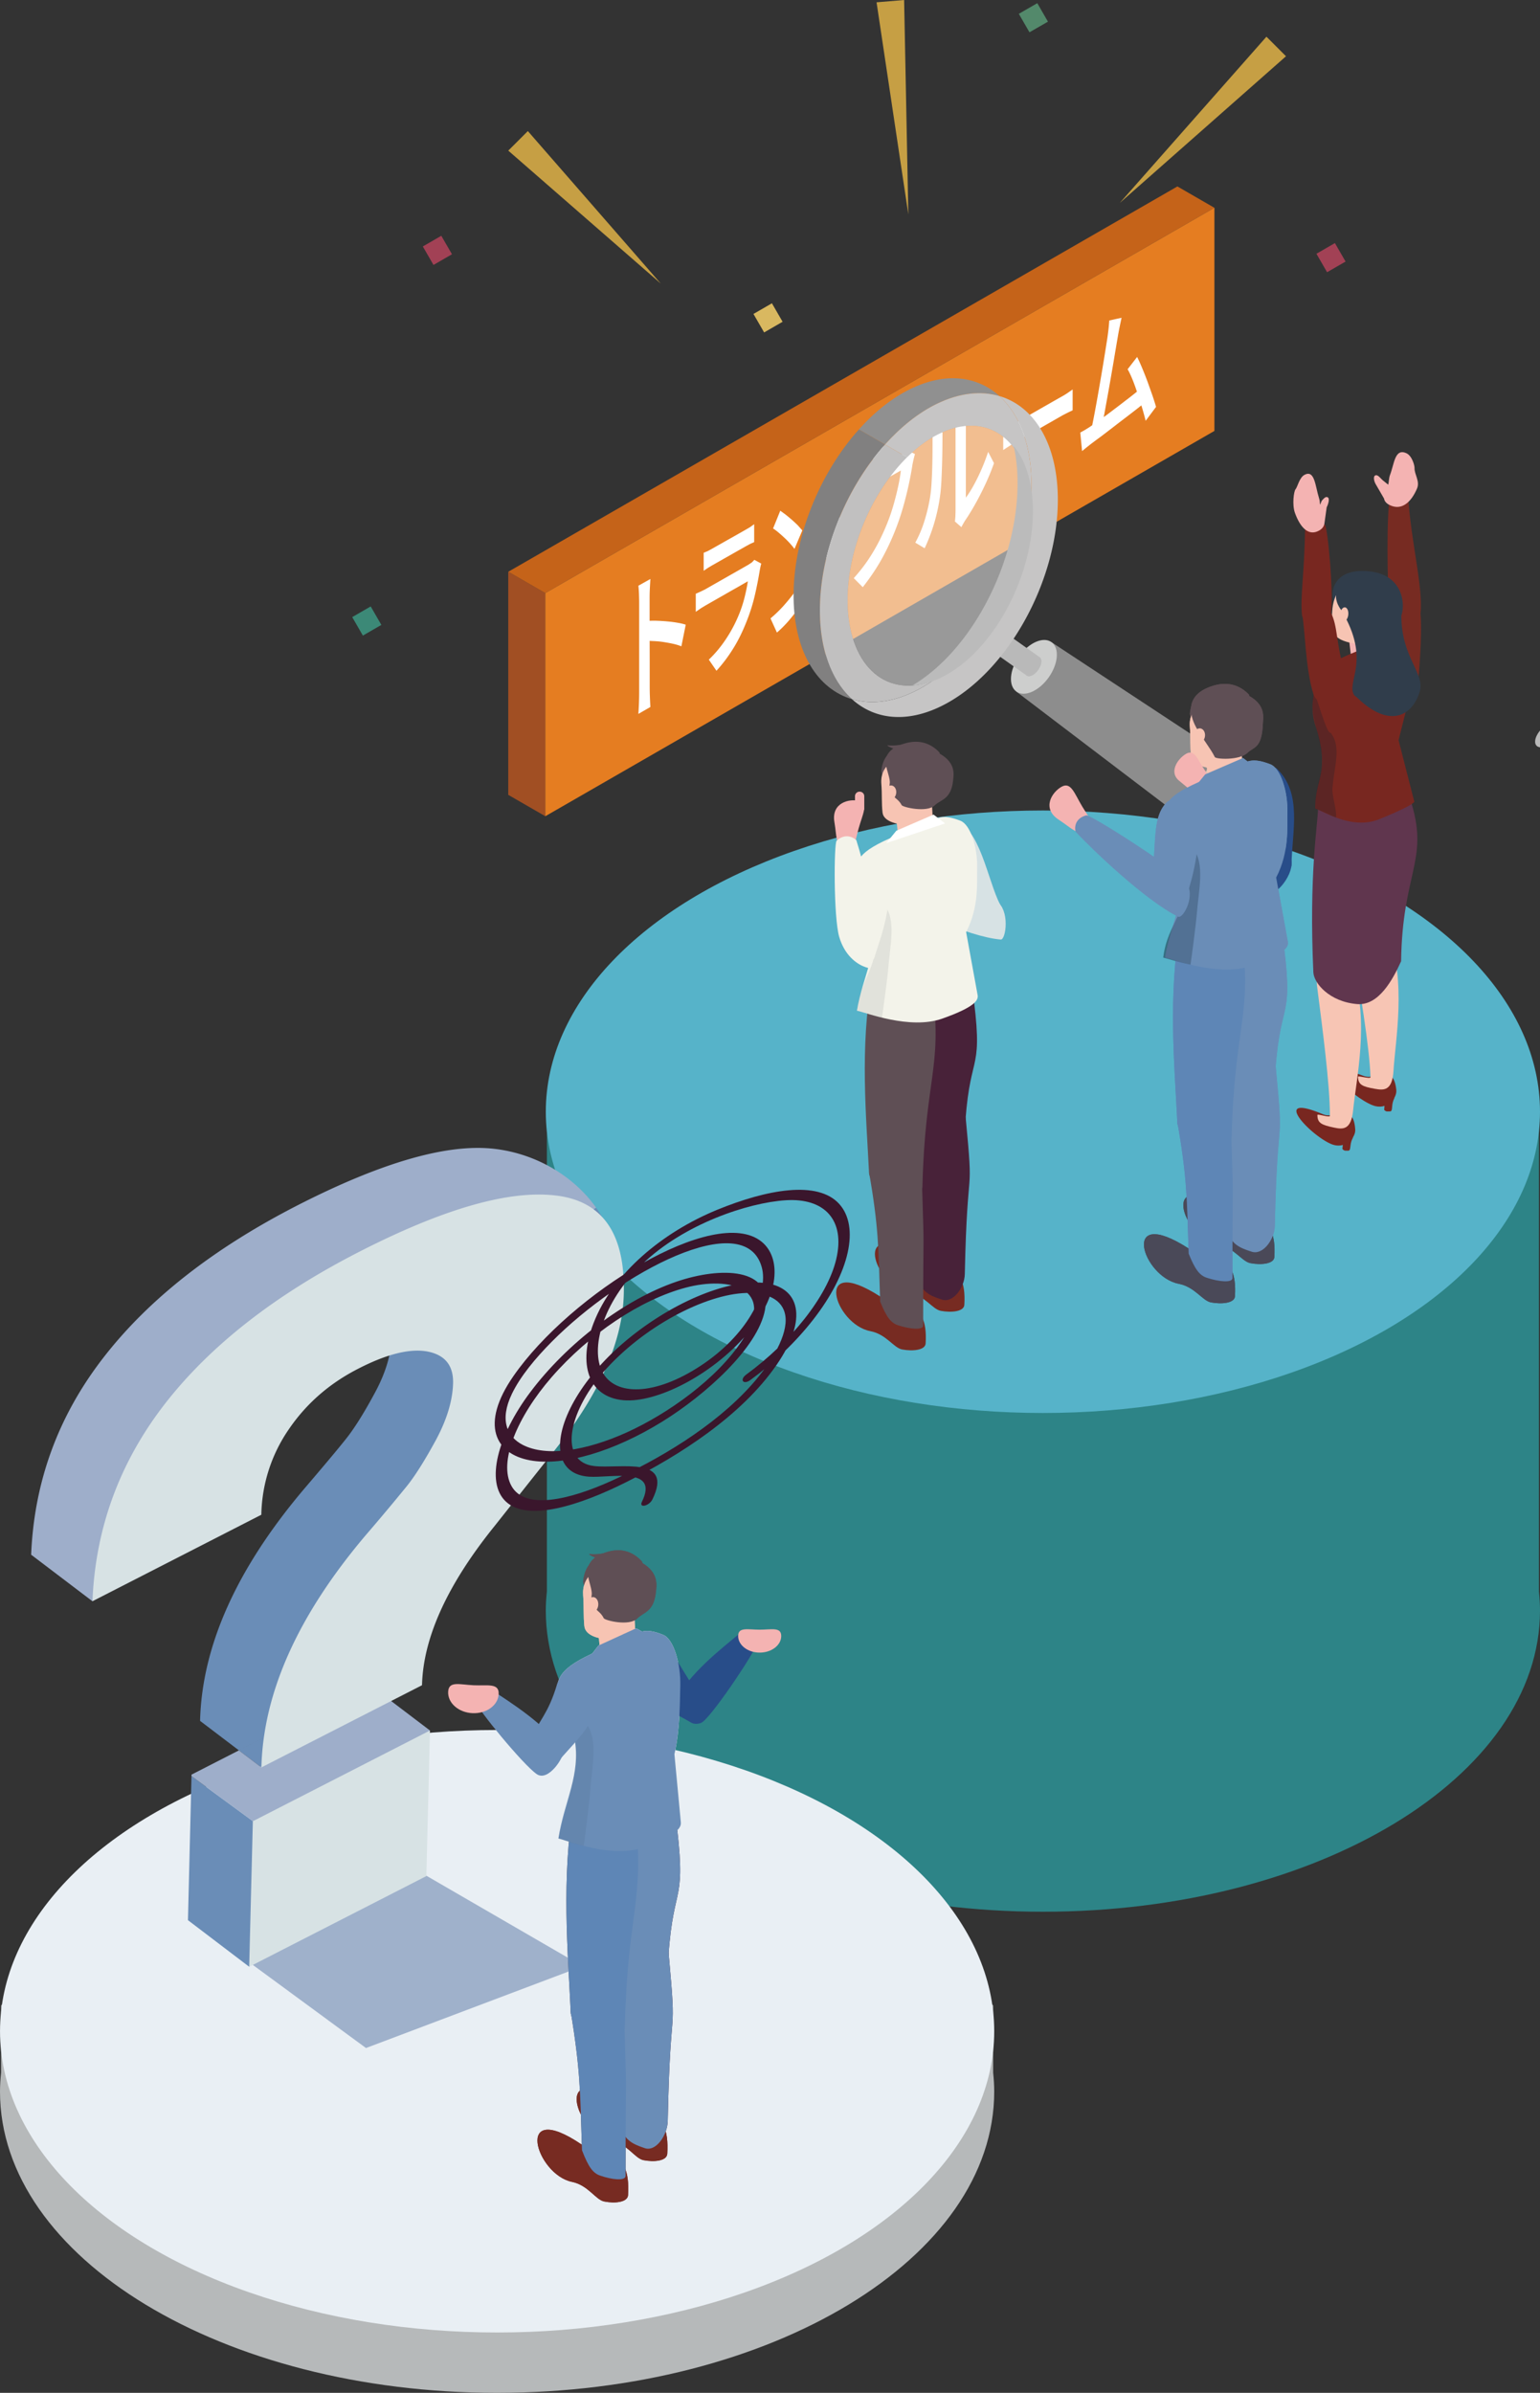 <svg xmlns="http://www.w3.org/2000/svg" xml:space="preserve" width="100.015" height="155.372"><rect width="100%" height="100%" fill="#333333" stroke="none"/><path fill="#2D8487" d="M35.517 103.34V72.102l3.501-3.344c5.358-6.305 16.2-10.621 28.713-10.621 12.512 0 23.354 4.316 28.713 10.621l3.501 3.344v31.239c.042.408.07.817.07 1.231 0 10.803-14.455 19.561-32.284 19.561-17.83 0-32.285-8.758-32.285-19.561 0-.414.029-.823.071-1.232z"/><ellipse cx="67.731" cy="72.188" fill="#56B3C9" rx="32.284" ry="19.561"/><path fill="#B6B9BA" d="M64.499 134.579v-4.364l-3.501-3.344c-5.358-6.305-16.2-10.621-28.713-10.621-12.512 0-23.354 4.316-28.713 10.621l-3.501 3.344v4.365c-.042.408-.071.817-.071 1.232 0 10.803 14.455 19.561 32.284 19.561 17.83 0 32.285-8.758 32.285-19.561 0-.415-.028-.824-.07-1.233z"/><ellipse cx="32.285" cy="131.894" fill="#E9EFF4" rx="32.284" ry="19.561"/><defs><filter id="a" width="25.399" height="12.391" x="12.436" y="120.594" filterUnits="userSpaceOnUse"><feFlood result="back" style="flood-color:white;flood-opacity:1"/><feBlend in="SourceGraphic" in2="back"/></filter></defs><mask id="c" width="25.399" height="12.391" x="12.436" y="120.594" maskUnits="userSpaceOnUse"><g filter="url(#a)"><defs><filter id="b" width="35.793" height="21.038" x="-1.341" y="120.715" filterUnits="userSpaceOnUse"><feFlood result="back" style="flood-color:white;flood-opacity:1"/><feBlend in="SourceGraphic" in2="back"/></filter></defs><linearGradient id="d" x1="-107.967" x2="-120.368" y1="993.237" y2="977.163" gradientTransform="matrix(0 1 1 1 -893.722 -263.15)" gradientUnits="userSpaceOnUse"><stop offset="0" style="stop-color:#000"/><stop offset=".085" style="stop-color:#090909"/><stop offset=".222" style="stop-color:#202020"/><stop offset=".393" style="stop-color:#474747"/><stop offset=".593" style="stop-color:#7d7d7d"/><stop offset=".814" style="stop-color:silver"/><stop offset="1" style="stop-color:#fff"/></linearGradient><path fill="url(#d)" d="m9.993 141.753 24.46-13.96-12.217-7.078-23.577 12.715z" mask="url(#c)"/></g></mask><linearGradient id="e" x1="-117.3" x2="-127.726" y1="996.895" y2="983.381" gradientTransform="matrix(0 1 1 1 -893.722 -263.15)" gradientUnits="userSpaceOnUse"><stop offset="0" style="stop-color:#fff"/><stop offset=".096" style="stop-color:#f6f8fa"/><stop offset=".251" style="stop-color:#dfe4ed"/><stop offset=".446" style="stop-color:#b8c4d8"/><stop offset=".671" style="stop-color:#8298bb"/><stop offset=".921" style="stop-color:#3f6096"/><stop offset="1" style="stop-color:#284d89"/></linearGradient><path fill="url(#e)" d="m23.769 132.984 14.065-5.312-12.216-7.078-13.182 4.067z" opacity=".38"/><path fill="#782720" d="M86.425 39.933c.216-1.191-.19-5.761-.394-5.889-.445-.281-.933-.222-1.273.148-.036 3.134-.333 4.513-.196 5.787.036.327 1.677.976 1.863-.046z"/><path fill="#772B22" d="M89.895 44.859c-.334-3.511.317-4.146.455-5.573.657-.189 1.238.659 1.895.469.148 1.406-.119 4.447-.196 4.992-.172 1.216-2.019 1.541-2.154.112z"/><path fill="#772B22" d="M90.312 39.624c-.285-1.164-.235-6.961-.051-7.107.4-.321.864-.31 1.209.028.248 3.112 1.049 5.967.741 7.59-.062.321-1.656.489-1.899-.511z"/><path fill="#F4B3B2" d="M91.342 29.431c-.759-.351-.789.687-1.066 1.405-.081.21-.076.503-.118.636l-.368-.296c-.138-.122-.315-.383-.474-.305-.16.078-.067.418.043.591l.525.906c.033.178.147.326.396.44.759.352 1.367-.196 1.748-1.085.204-.478-.175-.914-.162-1.335.007-.167-.164-.791-.524-.957zM84.145 31.759c.115-.126.242-.742.565-.92.68-.376.706.734.954 1.505.072.224.034.286.071.43l.105-.259c.123-.132.249-.304.392-.221.143.084.026.46-.071.646l-.146 1.045c-.03.19-.132.348-.355.471-.68.376-1.224-.211-1.564-1.162-.183-.512-.075-1.4.049-1.535z"/><path fill="#782720" d="M89.152 71.771c.909.352 1.588-.452 1.53-.999-.191-1.781-1.252-.582-2.129-.913-3.505-1.328-.844 1.349.599 1.912z"/><path fill="#F7C5B4" d="M87.853 61.507c.448 2.713 1.078 6.378 1.155 8.434.005.153-.818-.12-.815-.022.019.523.289.637 1.098.78.577.102 1.131.152 1.211-1.181.113-1.943.855-5.802-.351-8.921-.137-.392-2.524-.446-2.298.91z"/><path fill="#F7C5B4" d="M87.523 62.436c-.575-1.783-.756-7.696-.247-8.387.216-.292 2.568.843 2.868.864.283 2.079-.284 5.81-.622 7.521-.094.428-1.572 1.321-1.999.002z"/><path fill="#782720" d="m90.076 72.169.198-.003a.11.11 0 0 0 .106-.085c.055-.204 0-.447.199-.815-.254.304-.362-.468-.614-.164l-.067.937c-.011.058.124.13.178.13zM86.448 74.282c.896.384 1.606-.398 1.567-.946-.124-1.785-1.229-.624-2.094-.985-3.454-1.449-.894 1.319.527 1.931z"/><path fill="#F7C5B4" d="M85.529 63.98c.348 2.729.842 6.41.842 8.469 0 .153-.813-.148-.813-.052 0 .524.265.647 1.067.818.574.121 1.125.192 1.256-1.139.184-1.939 1.068-5.769-.022-8.928-.121-.394-2.503-.53-2.33.832z"/><path fill="#F7C5B4" d="M85.84 64.207c-.575-1.78-.757-7.696-.246-8.387.215-.291 2.569.843 2.867.865.284 2.078-.284 5.809-.622 7.52-.094.428-1.573 1.322-1.999.002z"/><path fill="#782720" d="m87.358 74.714.197.003a.116.116 0 0 0 .11-.08c.063-.205.015-.45.228-.812-.264.294-.344-.479-.607-.185l-.102.935c-.013.058.119.137.174.139z"/><path fill="#60364E" d="M90.995 62.415c-.548 1.209-1.461 2.902-2.864 2.782-1.8-.155-2.804-1.358-2.836-2.067-.285-6.36.266-9.406.307-10.642l6.081-.281c1.096 3.679-.611 4.509-.688 10.208z"/><path fill="#303D4B" d="M86.558 38.778c.133.816.533 2.361.805 2.623.97.936 2.874-.46 3.539-1.224.369-.423.512-2.825-1.977-3.081-2.084-.212-2.468 1.052-2.367 1.682z"/><path fill="#F4B3B2" d="m87.796 43.076 1.762-.376.198-2.135-2.187.591z"/><path fill="#F7C4B3" d="M86.535 39.509c-.052.533-.057 1.306.067 1.572.24.515 1.058.661 1.393.707.917.126 1.766-.796 1.882-1.971.117-1.172-.538-2.194-1.46-2.279-.922-.083-1.765.798-1.882 1.971z"/><path fill="#782720" d="M90.832 48.069c.144-.646.708-2.698.863-3.65.114-.705-.262-2.846-1.423-2.846-.252.009-.992.227-.992.227l-1.712.722c-1.71.741-1.957 1.214-2.234 2.403l-.054.402a4.116 4.116 0 0 0 .155 1.797c.975 3.093-.021 3.283-.021 5.383.464.101 2.354 1.42 4.162.685 1.842-.747 2.274-1.062 2.275-1.138l-1.019-3.985z"/><path fill="#0F2131" d="M86.398 47.559c-.197.243-1.03-2.762-1.064-2.634-.286 1.059.129 2.201.317 3.021.173.76.251 1.355.218 1.66-.123 1.128-.455 1.472-.455 2.9.771.289.852.39 1.35.576.07-.449-.261-1.414-.229-1.866.102-1.442.622-2.741-.137-3.657z" opacity=".26"/><path fill="#303D4B" d="M87.117 39.627c1.986 3.317.269 4.634.836 5.521.015.025.105.069.216.177 1.956 1.89 3.489 1.299 4.026-.385.386-1.213-1.182-2.21-1.183-4.944 0-.081-1.125-2.214-2.467-2.555-.871-.222-1.484.356-1.707.911-.26.654.279 1.275.279 1.275z"/><path fill="#F7C4B3" d="M87.04 39.862c-.024.25.121.462.218.477.144.021.282-.179.307-.428.024-.248-.073-.461-.218-.476-.144-.012-.283.179-.307.427z"/><path fill="#782720" d="M87.349 43.761c-.635-2.188-.426-3.012-.944-4.053-.725.065-1.103.203-1.828.27.165.661.198 3.468.723 5.094.391 1.208 2.371-.202 2.049-1.311z"/><g fill-rule="evenodd" clip-rule="evenodd"><path fill="#A14F23" d="M33.008 37.123v14.488L35.415 53V38.513z"/><path fill="#C56319" d="m33.011 37.125 2.404 1.388 43.455-25.02-2.404-1.387z"/><path fill="#E57D21" d="m35.415 38.513 43.455-25.02v14.488L35.415 53z"/></g><g fill="#FFF"><path d="M43.353 40.352a11.694 11.694 0 0 0-.689-.044 5.717 5.717 0 0 0-.475.003v-1.517c0-.198.006-.401.017-.615.011-.215.023-.407.034-.584l-.78.438c.018.162.032.345.039.563.007.213.011.407.011.585v5.799a20.323 20.323 0 0 1-.051 1.376l.78-.45a33.18 33.18 0 0 1-.04-.933 20.396 20.396 0 0 1-.004-.388V43.059l-.003-1.16-.001-.285c.117.009.231.01.365.019.19.01.384.031.583.063.199.032.396.068.589.111.192.043.368.098.524.16l.283-1.405a3.537 3.537 0 0 0-.521-.123 7.176 7.176 0 0 0-.661-.087zM48.836 36.514l-.229.154-.242.137-.401.229c-.154.089-.319.182-.496.282-.176.102-.352.2-.526.3l-.49.279-.399.227-.247.142-.284.14-.335.15v1.174l.342-.237.276-.167.281-.161.415-.237c.156-.09.32-.183.493-.28.172-.101.344-.197.512-.295l.473-.267.372-.214.218-.123c-.049.328-.122.681-.218 1.063a8.102 8.102 0 0 1-.379 1.14 8.976 8.976 0 0 1-.825 1.546c-.33.498-.701.945-1.113 1.335l.496.724a9.704 9.704 0 0 0 1.05-1.384c.343-.536.656-1.169.939-1.9a11.54 11.54 0 0 0 .504-1.619c.128-.551.234-1.094.321-1.628l.039-.199.055-.231-.446-.243-.156.163zM46.25 36.711c.067-.036.173-.096.318-.18.145-.081.309-.174.489-.278.184-.103.365-.205.547-.31.181-.102.344-.196.488-.275l.309-.176.312-.171.267-.12v-1.164l-.275.197-.299.174c-.063.035-.166.096-.31.177-.143.08-.305.173-.486.276-.183.101-.365.204-.547.307-.181.104-.346.196-.492.279-.147.082-.254.144-.321.182l-.287.155-.263.109v1.17l.27-.185.28-.167zM53.724 34.244a19.472 19.472 0 0 1-.676 1.709c-.256.57-.539 1.112-.846 1.619-.179.287-.379.581-.599.883-.221.303-.462.597-.722.889a8.49 8.49 0 0 1-.841.811l.417.919c.279-.237.542-.506.792-.797.249-.292.482-.597.702-.91.219-.314.422-.625.612-.936a19.444 19.444 0 0 0 2.007-4.773l-.384-1.003a17.657 17.657 0 0 1-.462 1.589zM50.953 34.928a5.65 5.65 0 0 1 .646.713l.507-1.202-.3-.336a11.626 11.626 0 0 0-.39-.361c-.139-.12-.273-.23-.402-.333l-.339-.248-.468 1.154c.103.065.22.151.35.261.132.11.262.228.396.352zM58.701 29.426l-.249.167-.211.12c-.108.06-.232.133-.373.211l-.426.241-.224.128.06-.191c.03-.112.074-.281.134-.496.059-.216.119-.42.177-.611l-.729-.01a6.115 6.115 0 0 1-.104.573 6.668 6.668 0 0 1-.125.511 18.57 18.57 0 0 1-.611 1.884c-.138.361-.302.743-.491 1.132-.187.396-.401.79-.643 1.19l.557.41c.274-.484.529-.995.761-1.523.231-.536.438-1.064.618-1.588l.023-.079 1.661-.944a9.92 9.92 0 0 1-.163.976c-.08.383-.176.768-.287 1.164-.112.397-.234.77-.368 1.114a14.29 14.29 0 0 1-.555 1.259c-.206.412-.446.828-.721 1.243-.275.413-.596.825-.964 1.233l.584.587c.524-.665.963-1.328 1.316-1.985a16.147 16.147 0 0 0 1.367-3.44c.127-.47.237-.918.326-1.343.09-.428.159-.801.207-1.122a7.163 7.163 0 0 1 .173-.753l-.519-.262-.201.204zM60.55 27.892c.01.13.014.285.014.466 0 .286 0 .609-.002.971-.002.357-.009.721-.02 1.093-.011.371-.028.723-.05 1.053a8.209 8.209 0 0 1-.096.858c-.078.472-.194.963-.353 1.476a7.55 7.55 0 0 1-.599 1.426l.607.365a11.715 11.715 0 0 0 .993-3.344c.041-.273.07-.591.091-.955a53.75 53.75 0 0 0 .069-2.328c.004-.381.005-.71.005-.998l.01-.365.016-.316.014-.171-.736.417.037.352zM63.731 30.501c-.165.38-.334.718-.506 1.03a7.206 7.206 0 0 1-.499.786V27.086c0-.214.006-.401.018-.561.011-.159.016-.252.016-.275l-.741.418a7.149 7.149 0 0 1 .039.788V33.183l-.011.356-.028.324.418.365.086-.165.137-.236c.215-.312.438-.672.668-1.082.229-.407.453-.844.668-1.305.216-.465.401-.921.558-1.364l-.379-.735c-.131.395-.278.783-.444 1.16zM69.028 25.708l-.288.162-.414.235c-.157.092-.323.187-.5.286l-.528.303-.51.291-.446.254c-.134.078-.243.139-.329.187l-.305.172-.31.151-.243.111v1.364a13.403 13.403 0 0 1 .858-.541c.086-.051.195-.112.329-.189.134-.076.283-.16.446-.256.164-.091.333-.191.51-.291l.527-.302c.173-.1.34-.194.498-.283.158-.093.298-.172.421-.243l.284-.162.358-.183.276-.13v-1.355l-.271.189a4.42 4.42 0 0 1-.363.23zM74.836 25.655a70.29 70.29 0 0 0-.318-.892 21.644 21.644 0 0 0-.343-.869 11.873 11.873 0 0 0-.324-.717l-.618.799c.1.174.206.397.318.67.098.241.193.508.287.785l-.139.113c-.18.143-.376.298-.588.457-.212.166-.428.331-.652.5-.223.169-.44.337-.651.491l-.127.089.044-.225.183-1.011c.068-.368.135-.752.204-1.144l.198-1.148.172-1.024.128-.751c.041-.234.081-.439.121-.63.038-.182.075-.352.108-.514l-.797.176c-.012.157-.025.319-.042.489-.016.16-.044.373-.08.632-.03.197-.071.45-.121.767a137.549 137.549 0 0 1-.371 2.23c-.069.408-.141.809-.211 1.201-.07.391-.138.754-.203 1.084-.03.155-.053.267-.08.399l-.191.131-.287.179-.298.167.117 1.202.269-.221.238-.188c.126-.099.282-.214.468-.353.186-.133.389-.287.608-.456.219-.168.443-.339.673-.519l.677-.517c.222-.17.428-.33.618-.477l.298-.237.051.163c.093.315.169.593.229.838l.675-.904a16.042 16.042 0 0 0-.243-.765z"/></g><g fill-rule="evenodd" clip-rule="evenodd"><ellipse cx="77.785" cy="50.838" fill="#D0C9B8" rx="2.41" ry="1.53" transform="rotate(-54.683 77.784 50.843)"/><path fill="#8D8D8D" d="m79.178 48.871-2.787 3.934-10.382-7.894 2.276-3.214z"/><ellipse cx="67.147" cy="43.304" fill="#CDCECD" rx="1.969" ry="1.18" transform="rotate(-54.704 67.143 43.302)"/><ellipse cx="65.259" cy="41.968" fill="#B9B9B9" rx=".731" ry=".391" transform="matrix(1 -1 1 1 -6.7 70.986)"/><ellipse cx="67.106" cy="43.276" fill="#B9B9B9" rx=".731" ry=".391" transform="rotate(-54.683 67.108 43.274)"/><path fill="#B9B9B9" d="m64.839 42.564.845-1.192 1.846 1.308-.844 1.192z"/></g><path fill="#909090" d="M60.822 26.231c1.493-.732 2.89-.866 4.086-.514-1.445-1.308-3.511-1.572-5.796-.452-1.201.588-2.328 1.5-3.331 2.619l1.697.979c1.007-1.122 2.138-2.041 3.344-2.632z"/><path fill="#818080" d="M53.25 39.828c-.061-3.888 1.671-8.111 4.228-10.964l-1.697-.979c-2.563 2.854-4.301 7.084-4.241 10.976.055 3.524 1.569 5.884 3.792 6.538-1.254-1.134-2.043-3.054-2.082-5.571z"/><path fill="#C6C5C5" d="M64.908 25.718c1.254 1.137 2.043 3.056 2.082 5.572.005.351-.01.704-.033 1.06.02.227.034.457.038.697.065 4.346-2.555 9.229-5.853 10.905a5.747 5.747 0 0 1-.566.249c-.378.26-.764.49-1.159.684-1.493.733-2.891.867-4.086.514 1.445 1.31 3.511 1.575 5.795.455 4.267-2.092 7.657-8.18 7.573-13.598-.054-3.523-1.569-5.883-3.791-6.538z"/><path fill="#C6C5C5" d="M60.822 26.231c-1.206.591-2.337 1.51-3.344 2.633l1.436.829c.622-.611 1.29-1.121 1.993-1.479 3.114-1.584 5.716.261 6.05 4.135.023-.355.039-.709.033-1.06-.039-2.517-.828-4.436-2.082-5.572-1.196-.352-2.593-.218-4.086.514z"/><path fill="#C1C0C0" d="M59.417 44.885a9.111 9.111 0 0 0 1.159-.684c-3.037 1.167-5.461-.987-5.522-5.082-.051-3.42 1.563-7.165 3.86-9.426l-1.436-.829c-2.556 2.853-4.289 7.076-4.228 10.964.038 2.517.827 4.437 2.081 5.57 1.196.354 2.593.22 4.086-.513z"/><path fill="#FFF" d="M60.576 44.201c.187-.071.375-.152.566-.249 3.297-1.677 5.917-6.56 5.853-10.905a9.705 9.705 0 0 0-.038-.697 15.063 15.063 0 0 1-.238 1.849c-.777 4.027-3.16 7.964-6.143 10.002z"/><path fill="#FFF" d="M60.907 28.215c-.703.357-1.372.867-1.993 1.479-2.296 2.261-3.911 6.006-3.86 9.426.061 4.095 2.485 6.249 5.522 5.082 2.982-2.038 5.366-5.976 6.142-10.003.119-.616.198-1.234.238-1.849-.333-3.874-2.935-5.719-6.049-4.135z" opacity=".5"/><path fill="#BBB" d="M67.083 33.04c.062 4.345-2.556 9.23-5.852 10.901-.692.348-1.35.532-1.966.561 3.885-2.296 6.9-8.119 6.818-13.324a11.048 11.048 0 0 0-.247-2.218c.761.932 1.22 2.331 1.247 4.08z"/><path fill="#9EAECA" d="M32.101 74.596c-3.053-.353-7.312.876-12.775 3.667-5.465 2.798-9.665 6.094-12.599 9.877-2.939 3.783-4.508 8.055-4.704 12.811l3.982 3.023 6.987-8.638c.049-2.035.643-3.89 1.784-5.557 1.14-1.665 2.645-2.979 4.513-3.935 1.867-.955 3.366-1.322 4.498-1.104 1.134.213 1.684.897 1.656 2.042a6.35 6.35 0 0 1-.104.976l13.376-9.34c-1.404-1.989-3.83-3.503-6.614-3.822z"/><path fill="#6A8DB7" d="m38.714 78.419-13.376 9.34c-.158.865-.497 1.776-1.018 2.729-.718 1.329-1.351 2.332-1.899 3.004-.543.682-1.424 1.728-2.635 3.146-4.408 5.192-6.67 10.226-6.792 15.103l2.521 1.915 3.83-1.962 4.081-5.298c.077-3.097 1.653-6.556 4.729-10.358 2.431-3.064 3.665-4.621 3.707-4.669 3.034-3.761 8.815-9.622 7.229-12.366a7.25 7.25 0 0 0-.377-.584zM12.207 124.682l3.978 3.026 4.72-6.166-8.469-6.215zM19.346 111.694l-3.83 1.962 1.46 1.107z"/><path fill="#9EAECA" d="m23.943 109.345-4.597 2.349-2.37 3.069-1.46-1.107-3.079 1.575-.001.096 8.469 6.215 7.02-9.176z"/><path fill="#D7E2E4" d="M40.512 84.014c-.078 3.167-1.634 6.62-4.671 10.382-.039.047-1.275 1.604-3.703 4.671-3.078 3.809-4.654 7.263-4.73 10.358l-10.432 5.338c.122-4.869 2.386-9.903 6.792-15.098a148.25 148.25 0 0 0 2.636-3.145c.547-.676 1.178-1.68 1.898-3.001.717-1.328 1.093-2.565 1.123-3.708.025-1.149-.526-1.831-1.657-2.053-1.133-.211-2.635.154-4.501 1.115-1.869.953-3.371 2.264-4.51 3.934a10.088 10.088 0 0 0-1.785 5.549l-10.968 5.617c.195-4.754 1.764-9.02 4.699-12.809 2.939-3.783 7.143-7.073 12.605-9.871 5.464-2.797 9.721-4.027 12.772-3.667 3.054.348 4.53 2.477 4.432 6.388zm-24.091 34.243 11.503-5.891-.234 9.453-11.506 5.889.237-9.451z"/><path fill="#5F4F55" d="M38.318 100.912c.698.086 1.588-.237 1.599-.189.263 1.24-1.994.14-1.599.189z"/><path fill="#5F4F55" d="M38.21 102.315c.467 2.611 1.942 2.592 2.902 2.516 1.728-.14 2.235-4.111-1.944-3.716-.917.085-1.244.938-1.294 1.579-.007.108.139.527.168.429.145-.484.168-.808.168-.808z"/><path fill="#F7C4B3" d="M37.873 103.593c.058.784.007 1.317.079 1.997.068.632.962.792 1.316.844.939.14 1.807-.86 1.927-2.131.119-1.271-.55-2.372-1.494-2.465-.945-.092-1.92.482-1.828 1.755z"/><path fill="#772B22" d="M39.696 138.99c1.06.217 1.528 1.161 2.094 1.274.688.136 1.519.057 1.546-.416.193-3.274-1.77-2.44-3.021-3.288-4.43-2.999-2.978 1.949-.619 2.43z"/><path fill="#F7C5B4" d="M40.655 128.603c-.646-2.089-.85-9.025-.276-9.834.242-.341 2.885.987 3.221 1.015.318 2.437-.32 6.81-.698 8.816-.107.5-1.768 1.548-2.247.003z"/><path fill="#482239" d="M39.97 127.191c.208.707.202 1.445 1.139 1.935.996.524 2.207-.241 2.244-1.071.267-5.937 1.225-4.066.627-9.295l-3.271-.933c-.047.596-.969-4.228-.969-3.601-.001 4.082 0 8.872.23 12.965z"/><path fill="#482239" d="M40.409 138.295c.208.804 1.016 1.029 1.455 1.186.73.264 1.484-.828 1.503-1.771.169-8.449.613-4.749.055-10.913 0 0-3.342.378-3.342 1.092.001 4.623.21 6.433.329 10.406z"/><path fill="#F4B3B2" d="M37.66 131.628c-.654-2.088-.883-9.02-.312-9.832.24-.341 2.888.974 3.225 1 .326 2.434-.295 6.811-.667 8.819-.105.502-1.762 1.557-2.246.013z"/><path fill="#772B22" d="M37.149 141.675c1.058.218 1.528 1.162 2.094 1.274.688.137 1.518.056 1.546-.416.193-3.275-1.771-2.44-3.021-3.286-4.43-3.002-2.978 1.945-.619 2.428z"/><path fill="#5F4F55" d="M37.797 139.621c.43 1.125.724 1.489 1.18 1.646.758.266 1.651.365 1.651.018 0-8.453.09-3.836-.08-9.999 0 0-3.592-1.368-3.479-.674.626 3.894.604 5.037.728 9.009z"/><path fill="#5F4F55" d="M37.069 130.742c.214.709.209 1.445 1.181 1.938 1.033.522 2.311-.24 2.329-1.073.175-7.454 1.303-8.239.684-13.468l-4.003-.99c-.814 4.82-.378 9.567-.191 13.593z"/><path fill="#F7C4B3" d="m41.31 107.02-2.246 1.22-.206-2.311 2.346-.972z"/><path fill="#F3F3EA" d="M43.8 113.905c.372-1.61.354-3.476.38-4.428.039-1.459-.439-3.044-1.098-3.317-1.197-.492-1.554-.199-2.177.182l-1.979.818c-2.773 1.208-2.642 1.801-2.853 2.869-.077.389-.008.792.192 1.132l1.054 1.781c.424 2.249-.689 4.05-1.053 6.436.547.11 3.481 1.348 5.61.554 2.168-.809 2.372-1.286 2.34-1.607l-.416-4.42z"/><path fill="#0F2131" d="M38.095 111.957c-.538.696-.901-.207-.883.69l.086.167c.417 2.241-.535 4.334-1.032 6.563.253.053.743.282 1.649.484.071-.484.374-2.968.407-3.457.104-1.557.549-3.457-.227-4.447z" opacity=".07"/><path fill="#5F4F55" d="M38.423 103.594c-.148.881.504.879.784 1.477.072.153 1.669.543 2.178.022.42-.429 1.073-.408 1.212-1.722.043-.408.202-1.233-.876-1.876 0 0 0-.074-.05-.126-.765-.819-1.626-.797-2.307-.573-2.043.668-.816 2.059-.941 2.798z"/><path fill="#F7C4B3" d="M38.129 104.158c-.026.271.183.503.316.524.199.027.384-.184.409-.453.026-.271-.116-.506-.317-.524-.201-.019-.384.183-.408.453z"/><path fill="#FFF" d="m38.192 107.72 3.728-1.656-.608-.334-2.449 1.122z"/><path fill="#5F4F55" d="M38.318 100.912c.698.086 1.588-.237 1.599-.189.263 1.24-1.994.14-1.599.189z"/><path fill="#5F4F55" d="M38.21 102.315c.467 2.611 1.942 2.592 2.902 2.516 1.728-.14 2.235-4.111-1.944-3.716-.917.085-1.244.938-1.294 1.579-.007.108.139.527.168.429.145-.484.168-.808.168-.808z"/><path fill="#F7C4B3" d="M37.873 103.593c.058.784.007 1.317.079 1.997.068.632.962.792 1.316.844.939.14 1.807-.86 1.927-2.131.119-1.271-.55-2.372-1.494-2.465-.945-.092-1.92.482-1.828 1.755z"/><path fill="#772B22" d="M39.696 138.99c1.06.217 1.528 1.161 2.094 1.274.688.136 1.519.057 1.546-.416.193-3.274-1.77-2.44-3.021-3.288-4.43-2.999-2.978 1.949-.619 2.43z"/><path fill="#F7C5B4" d="M40.655 128.603c-.646-2.089-.85-9.025-.276-9.834.242-.341 2.885.987 3.221 1.015.318 2.437-.32 6.81-.698 8.816-.107.5-1.768 1.548-2.247.003z"/><path fill="#284D89" d="M41.686 109.845c.73.73 2.353 1.505 3.182 1.998a.602.602 0 0 0 .657-.02c.344-.252.277-.481.381-.726.099-.236.023-.51-.156-.692-1.017-1.035-1.73-2.791-2.666-3.744-.715-.728-2.221 2.362-1.398 3.184z"/><path fill="#284D89" d="M45.666 111.785c.828-.698 3.514-4.746 3.42-4.968-.205-.478-.631-.747-1.109-.702-.918.773-3.4 2.663-4.115 4.401-.112.269 1.092 1.867 1.804 1.269z"/><path fill="#F4B3B2" d="M47.939 106.231c0-.6.627-.412 1.399-.412.773 0 1.399-.188 1.399.412 0 .594-.626 1.077-1.399 1.077-.772.001-1.399-.483-1.399-1.077z"/><path fill="#6A8DB7" d="M39.97 127.191c.208.707.202 1.445 1.139 1.935.996.524 2.207-.241 2.244-1.071.267-5.937 1.225-4.066.627-9.295l-3.271-.933c-.047.596-.969-4.228-.969-3.601-.001 4.082 0 8.872.23 12.965z"/><path fill="#6A8DB7" d="M40.409 138.295c.208.804 1.016 1.029 1.455 1.186.73.264 1.484-.828 1.503-1.771.169-8.449.613-4.749.055-10.913 0 0-3.342.378-3.342 1.092.001 4.623.21 6.433.329 10.406z"/><path fill="#F4B3B2" d="M37.66 131.628c-.654-2.088-.883-9.02-.312-9.832.24-.341 2.888.974 3.225 1 .326 2.434-.295 6.811-.667 8.819-.105.502-1.762 1.557-2.246.013z"/><path fill="#772B22" d="M37.149 141.675c1.058.218 1.528 1.162 2.094 1.274.688.137 1.518.056 1.546-.416.193-3.275-1.771-2.44-3.021-3.286-4.43-3.002-2.978 1.945-.619 2.428z"/><path fill="#5E86B6" d="M37.797 139.621c.43 1.125.724 1.489 1.18 1.646.758.266 1.651.365 1.651.018 0-8.453.09-3.836-.08-9.999 0 0-3.592-1.368-3.479-.674.626 3.894.604 5.037.728 9.009z"/><path fill="#5E86B6" d="M37.069 130.742c.214.709.209 1.445 1.181 1.938 1.033.522 2.311-.24 2.329-1.073.175-7.454 1.303-8.239.684-13.468l-4.003-.99c-.814 4.82-.378 9.567-.191 13.593z"/><path fill="#F7C4B3" d="m41.31 107.02-2.246 1.22-.206-2.311 2.346-.972z"/><path fill="#6A8DB7" d="M43.8 113.905c.372-1.61.354-3.476.38-4.428.039-1.459-.439-3.044-1.098-3.317-1.197-.492-1.554-.199-2.177.182l-1.979.818c-2.773 1.208-2.642 1.801-2.853 2.869-.077.389-.008.792.192 1.132l1.054 1.781c.424 2.249-.689 4.05-1.053 6.436.547.11 3.481 1.348 5.61.554 2.168-.809 2.372-1.286 2.34-1.607l-.416-4.42z"/><path fill="#0F2131" d="M38.095 111.957c-.538.696-.901-.207-.883.69l.086.167c.417 2.241-.535 4.334-1.032 6.563.253.053.743.282 1.649.484.071-.484.374-2.968.407-3.457.104-1.557.549-3.457-.227-4.447z" opacity=".07"/><path fill="#5F4F55" d="M38.423 103.594c-.148.881.504.879.784 1.477.072.153 1.669.543 2.178.022.42-.429 1.073-.408 1.212-1.722.043-.408.202-1.233-.876-1.876 0 0 0-.074-.05-.126-.765-.819-1.626-.797-2.307-.573-2.043.668-.816 2.059-.941 2.798z"/><path fill="#F7C4B3" d="M38.129 104.158c-.026.271.183.503.316.524.199.027.384-.184.409-.453.026-.271-.116-.506-.317-.524-.201-.019-.384.183-.408.453z"/><path fill="#6A8DB7" d="m38.192 107.72 3.728-1.656-.608-.334-2.449 1.122zM34.863 115.201c-.895-.607-3.961-4.365-3.888-4.595.159-.497.561-.811 1.044-.817.992.671 3.653 2.299 4.532 3.956.138.261-.919 1.979-1.688 1.456z"/><path fill="#F4B3B2" d="M32.386 109.997c.031-.726-.714-.53-1.62-.568-.906-.04-1.631-.302-1.661.427-.031.725.679 1.347 1.585 1.385.905.039 1.665-.515 1.696-1.244z"/><path fill="#6A8DB7" d="M38.447 111.619c-.514 1.058-1.88 2.299-2.356 2.967-.704-.227-.848-1.475-1.552-1.698.461-1.235 1.043-1.523 1.641-3.531.294-.988 2.779 1.212 2.267 2.262z"/><path fill="#5F4F55" d="M77.614 45.974c.468 2.479 1.95 2.463 2.914 2.391 1.734-.134 2.246-3.904-1.952-3.529-.92.081-1.249.891-1.298 1.5-.009.103.139.499.167.407.145-.462.169-.769.169-.769z"/><path fill="#F7C4B3" d="M77.276 47.188c.057.746.006 1.252.079 1.896.067.603.966.753 1.321.801.944.134 1.814-.817 1.935-2.022.12-1.206-.552-2.252-1.5-2.34s-1.928.457-1.835 1.665z"/><path fill="#4A4958" d="M79.106 80.809c1.064.205 1.534 1.102 2.103 1.21.69.131 1.525.054 1.554-.395.194-3.111-1.779-2.319-3.034-3.122-4.45-2.851-2.992 1.849-.623 2.307z"/><path fill="#F7C5B4" d="M80.069 70.939c-.649-1.984-.854-8.569-.277-9.339.243-.322 2.897.939 3.234.964.32 2.313-.321 6.47-.701 8.372-.107.478-1.776 1.474-2.256.003z"/><path fill="#6A8DB7" d="M79.38 69.6c.208.673.204 1.372 1.143 1.84 1 .497 2.216-.229 2.253-1.017.267-5.64 1.23-3.862.63-8.83l-3.284-.884c-.048.565-.974-4.018-.974-3.423.001 3.877.002 8.427.232 12.314z"/><path fill="#6A8DB7" d="M79.822 80.147c.208.763 1.02.977 1.461 1.127.733.25 1.491-.787 1.51-1.682.169-8.028.615-4.513.054-10.365 0 0-3.355.359-3.355 1.035 0 4.394.21 6.113.33 9.885z"/><path fill="#F4B3B2" d="M77.061 73.814c-.656-1.98-.888-8.565-.314-9.337.242-.325 2.901.925 3.238.948.329 2.312-.296 6.471-.668 8.377-.106.476-1.771 1.479-2.256.012z"/><path fill="#4A4958" d="M76.548 83.358c1.063.207 1.534 1.103 2.103 1.211.689.128 1.524.052 1.553-.396.193-3.11-1.779-2.319-3.035-3.121-4.448-2.85-2.99 1.848-.621 2.306z"/><path fill="#5E86B6" d="M77.199 81.405c.431 1.069.725 1.416 1.184 1.566.761.25 1.658.348 1.658.014 0-8.027.09-3.643-.08-9.496 0 0-3.607-1.299-3.494-.636.63 3.697.607 4.78.732 8.552z"/><path fill="#5E86B6" d="M76.467 72.975c.216.673.211 1.371 1.186 1.837 1.038.5 2.32-.227 2.338-1.015.176-7.081 1.31-7.827.687-12.794l-4.019-.94c-.817 4.578-.379 9.085-.192 12.912z"/><path fill="#284D89" d="M80.286 51.8c.357 1.109 1.189 3.797 1.563 4.521.718-.122 1.306.037 2.024-.085.035-2.286.727-4.716-.957-6.339-.352-.335-2.984.798-2.63 1.903z"/><path fill="#F7C4B3" d="m80.726 50.441-2.255 1.162-.156-3.378 2.305.256z"/><path fill="#6A8DB7" d="M82.88 56.981c.875-1.677.703-3.302.729-4.206.04-1.384-.442-2.891-1.103-3.147-1.201-.468-1.559-.19-2.185.169l-1.989.779c-2.785 1.146-2.653 1.712-2.864 2.726-.078.368-.008.753.193 1.074l1.058 1.692c.426 2.136-.692 3.846-1.058 6.112.549.105 3.495 1.279 5.634.526 2.178-.768 2.381-1.225 2.349-1.528l-.764-4.197z"/><path fill="#0F2131" d="M77.497 55.131c-.541.663-1.535-1.11-1.516-.258l.903 2.117c.419 2.128-1.071 2.919-1.337 5.19.253.05.86.27 1.771.459.072-.46.375-2.82.408-3.284.106-1.479.55-3.284-.229-4.224z" opacity=".26"/><path fill="#6A8DB7" d="M77.94 53.095c-.163 3.15-.638 4.257-.995 5.496-.726.07-1.496-1.005-2.221-.936.463-2.723 0-4.543 1.085-5.59.245-.235 2.197-.252 2.131 1.03z"/><path fill="#5F4F55" d="M77.719 47.292c.427.747.896 1.3 1.176 1.865.072.148 1.603.225 2.114-.269.42-.407.948-.27 1.008-1.913.014-.388.203-1.169-.881-1.781 0 0 0-.069-.049-.117-.768-.778-1.634-.757-2.317-.545-2.049.633-1.379 2.191-1.051 2.76z"/><path fill="#F7C4B3" d="M77.531 47.725c-.026.255.185.479.318.497.2.028.386-.173.41-.43.025-.257-.117-.479-.318-.498-.201-.016-.385.174-.41.431z"/><path fill="#6A8DB7" d="m77.596 51.107 3.894-1.303-.762-.586-2.458 1.065z"/><path fill="#5F4F55" d="M77.614 45.974c.468 2.479 1.95 2.463 2.914 2.391 1.734-.134 2.246-3.904-1.952-3.529-.92.081-1.249.891-1.298 1.5-.009.103.139.499.167.407.145-.462.169-.769.169-.769z"/><path fill="#F7C4B3" d="M77.276 47.188c.057.746.006 1.252.079 1.896.067.603.966.753 1.321.801.944.134 1.814-.817 1.935-2.022.12-1.206-.552-2.252-1.5-2.34s-1.928.457-1.835 1.665z"/><path fill="#4A4958" d="M79.106 80.809c1.064.205 1.534 1.102 2.103 1.21.69.131 1.525.054 1.554-.395.194-3.111-1.779-2.319-3.034-3.122-4.45-2.851-2.992 1.849-.623 2.307z"/><path fill="#F4B3B2" d="M78.665 51.481c.368-.537.015-.802-.443-1.499-.458-.694-.651-1.367-1.214-1.023-.562.345-1.09 1.186-.442 1.726 1.685 1.4 1.685 1.4 2.099.796z"/><path fill="#284D89" d="M83.77 55.554c-.6-1.075-4.695-4.848-4.953-4.806-.562.095-.938.48-.983 1.007.664 1.192 3.083 4.885 4.841 6.114.275.193 1.611-1.389 1.095-2.315z"/><path fill="#F7C5B4" d="M80.069 70.939c-.649-1.984-.854-8.569-.277-9.339.243-.322 2.897.939 3.234.964.32 2.313-.321 6.47-.701 8.372-.107.478-1.776 1.474-2.256.003z"/><path fill="#6A8DB7" d="M79.38 69.6c.208.673.204 1.372 1.143 1.84 1 .497 2.216-.229 2.253-1.017.267-5.64 1.23-3.862.63-8.83l-3.284-.884c-.048.565-.974-4.018-.974-3.423.001 3.877.002 8.427.232 12.314z"/><path fill="#6A8DB7" d="M79.822 80.147c.208.763 1.02.977 1.461 1.127.733.25 1.491-.787 1.51-1.682.169-8.028.615-4.513.054-10.365 0 0-3.355.359-3.355 1.035 0 4.394.21 6.113.33 9.885z"/><path fill="#F4B3B2" d="M77.061 73.814c-.656-1.98-.888-8.565-.314-9.337.242-.325 2.901.925 3.238.948.329 2.312-.296 6.471-.668 8.377-.106.476-1.771 1.479-2.256.012z"/><path fill="#4A4958" d="M76.548 83.358c1.063.207 1.534 1.103 2.103 1.211.689.128 1.524.052 1.553-.396.193-3.11-1.779-2.319-3.035-3.121-4.448-2.85-2.99 1.848-.621 2.306z"/><path fill="#5E86B6" d="M77.199 81.405c.431 1.069.725 1.416 1.184 1.566.761.25 1.658.348 1.658.014 0-8.027.09-3.643-.08-9.496 0 0-3.607-1.299-3.494-.636.63 3.697.607 4.78.732 8.552z"/><path fill="#5E86B6" d="M76.467 72.975c.216.673.211 1.371 1.186 1.837 1.038.5 2.32-.227 2.338-1.015.176-7.081 1.31-7.827.687-12.794l-4.019-.94c-.817 4.578-.379 9.085-.192 12.912z"/><path fill="#F7C4B3" d="m80.726 50.441-2.255 1.162-.156-3.378 2.305.256z"/><path fill="#6A8DB7" d="M82.88 56.981c.875-1.677.703-3.302.729-4.206.04-1.384-.442-2.891-1.103-3.147-1.201-.468-1.559-.19-2.185.169l-1.989.779c-2.785 1.146-2.653 1.712-2.864 2.726-.078.368-.008.753.193 1.074l1.058 1.692c.426 2.136-.692 3.846-1.058 6.112.549.105 3.495 1.279 5.634.526 2.178-.768 2.381-1.225 2.349-1.528l-.764-4.197z"/><path fill="#0F2131" d="M77.497 55.131c-.541.663-1.535-1.11-1.516-.258l.903 2.117c.419 2.128-1.071 2.919-1.337 5.19.253.05.86.27 1.771.459.072-.46.375-2.82.408-3.284.106-1.479.55-3.284-.229-4.224z" opacity=".26"/><path fill="#F4B3B2" d="M70.787 54.129c.704-.102.01-.913-.498-1.755-.508-.842-.727-1.629-1.342-1.29-.615.338-1.321 1.399-.194 2.138.852.555 1.2 1.026 2.034.907z"/><path fill="#6A8DB7" d="M77.94 53.095c-.163 3.15-.638 4.257-.995 5.496-.726.07-1.496-1.005-2.221-.936.463-2.723 0-4.543 1.085-5.59.245-.235 2.197-.252 2.131 1.03z"/><path fill="#6A8DB7" d="M76.953 57.187c-.917-.99-6.149-4.308-6.398-4.246-.542.135-.812.541-.706 1.055 1.016 1.102 4.529 4.479 6.663 5.527.334.164 1.23-1.48.441-2.336z"/><path fill="#5F4F55" d="M77.719 47.292c.427.747.896 1.3 1.176 1.865.072.148 1.603.225 2.114-.269.42-.407.948-.27 1.008-1.913.014-.388.203-1.169-.881-1.781 0 0 0-.069-.049-.117-.768-.778-1.634-.757-2.317-.545-2.049.633-1.379 2.191-1.051 2.76z"/><path fill="#F7C4B3" d="M77.531 47.725c-.026.255.185.479.318.497.2.028.386-.173.41-.43.025-.257-.117-.479-.318-.498-.201-.016-.385.174-.41.431z"/><path fill="#6A8DB7" d="m77.596 51.107 3.894-1.303-.762-.586-2.458 1.065z"/><path fill="#F4B3B2" d="M54.868 55.353c.522.393.64-.635.895-1.558.256-.925.662-1.619.031-1.787-.63-.165-1.817.113-1.604 1.37.163.952.061 1.512.678 1.975z"/><path fill="#F3F3EA" d="M54.506 60.847c-.375-1.256-.351-6.084-.172-6.255.393-.37.884-.387 1.279-.04.45 1.382 1.629 5.939 1.469 8.201-.025.352-1.944.207-2.576-1.906z"/><path fill="#5F4F55" d="M57.678 48.396c.688.08 1.566-.223 1.577-.177.259 1.158-1.968.133-1.577.177z"/><path fill="#5F4F55" d="M57.57 49.705c.46 2.436 1.916 2.421 2.862 2.348 1.705-.13 2.206-3.837-1.917-3.468-.905.082-1.227.877-1.276 1.477-.009.1.137.489.165.398.144-.453.166-.755.166-.755z"/><path fill="#F7C4B3" d="M57.238 50.896c.057.734.006 1.231.078 1.863.065.592.949.741 1.298.789.926.129 1.783-.804 1.9-1.987.118-1.184-.541-2.215-1.474-2.302-.931-.085-1.893.452-1.802 1.637z"/><path fill="#772B22" d="M59.038 83.93c1.044.201 1.506 1.084 2.065 1.188.679.127 1.499.051 1.525-.388.19-3.057-1.747-2.28-2.98-3.067-4.372-2.801-2.939 1.815-.61 2.267z"/><path fill="#F4B3B2" d="M58.452 57.705c.185-.605-.228-.757-.865-1.282-.638-.528-1.022-1.104-1.447-.625-.424.479-.668 1.418.101 1.743 2.003.848 2.003.848 2.211.164z"/><path fill="#D7E2E4" d="M64.692 58.522c-1.074-.609-6.507-1.767-6.701-1.605-.424.354-.536.863-.295 1.328 1.188.675 5.172 2.591 7.301 2.761.332.028.617-1.959-.305-2.484z"/><path fill="#F7C5B4" d="M59.983 74.234c-.638-1.95-.839-8.42-.273-9.174.24-.32 2.847.919 3.179.944.314 2.273-.316 6.355-.689 8.228-.105.467-1.746 1.445-2.217.002z"/><path fill="#482239" d="M59.307 72.916c.205.662.2 1.349 1.123 1.809.982.487 2.177-.224 2.213-1.001.262-5.537 1.209-3.793.619-8.673l-3.227-.867c-.046.553-.955-3.949-.955-3.362 0 3.805 0 8.275.227 12.094z"/><path fill="#482239" d="M59.74 83.279c.204.748 1.002.96 1.435 1.106.721.246 1.465-.774 1.484-1.652.166-7.884.604-4.434.054-10.184 0 0-3.296.353-3.296 1.02 0 4.314.206 6.003.323 9.71z"/><path fill="#F4B3B2" d="M57.027 77.058c-.645-1.947-.872-8.417-.308-9.173.237-.32 2.85.908 3.182.931.323 2.272-.291 6.357-.657 8.231-.105.468-1.74 1.452-2.217.011z"/><path fill="#772B22" d="M56.523 86.435c1.045.201 1.507 1.084 2.066 1.189.679.128 1.499.052 1.526-.389.19-3.057-1.749-2.278-2.98-3.068-4.372-2.8-2.939 1.818-.612 2.268z"/><path fill="#5F4F55" d="M57.163 84.518c.425 1.047.713 1.388 1.163 1.536.749.245 1.629.341 1.629.014 0-7.888.089-3.578-.078-9.328 0 0-3.543-1.277-3.434-.627.619 3.631.598 4.698.72 8.405z"/><path fill="#5F4F55" d="M56.443 76.231c.212.661.208 1.348 1.166 1.809 1.02.486 2.279-.225 2.298-1 .173-6.957 1.285-7.691.674-12.569l-3.948-.924c-.804 4.497-.372 8.927-.19 12.684z"/><path fill="#D7E2E4" d="M60.24 55.875c.605.979 2.043 3.364 2.572 3.971.657-.275 1.625-.616 2.282-.893-.794-1.092-1.342-4.943-2.796-5.477-.457-.168-2.66 1.422-2.058 2.399z"/><path fill="#F7C4B3" d="m60.628 54.095-2.215 1.138-.204-2.155 2.315-.907z"/><path fill="#F3F3EA" d="M62.745 60.521c.859-1.651.69-3.247.716-4.133.038-1.361-.435-2.84-1.083-3.094-1.181-.461-1.533-.188-2.148.168l-1.954.765c-2.736 1.125-2.606 1.681-2.814 2.678-.076.361-.008.739.189 1.054l1.041 1.664c.419 2.098-.68 3.778-1.039 6.004.54.103 3.435 1.258 5.535.517 2.141-.756 2.339-1.2 2.309-1.5l-.752-4.123z"/><path fill="#0F2131" d="M57.456 58.799c-.532.651-1.509-1.09-1.49-.254l.81 2.005c.412 2.09-.862 2.845-1.124 5.077.249.05.732.264 1.627.454.07-.454.369-2.674.401-3.132.105-1.452.542-3.225-.224-4.15z" opacity=".08"/><path fill="#F3F3EA" d="M57.891 56.701c-.16 3.095-.771 4.323-1.124 5.541-.713.069-1.323-1.129-2.037-1.06.457-2.679 0-4.464 1.068-5.493.241-.23 2.158-.248 2.093 1.012z"/><path fill="#5F4F55" d="M57.781 50.898c-.147.824.497.821.774 1.379.071.144 1.644.505 2.147.02.413-.397 1.057-.381 1.195-1.605.042-.381.199-1.151-.865-1.753 0 0 0-.067-.049-.114-.754-.767-1.604-.745-2.275-.536-2.014.622-.804 1.922-.927 2.609z"/><path fill="#F7C4B3" d="M57.489 51.426c-.024.253.182.47.313.488.197.027.378-.172.403-.424.026-.252-.114-.47-.313-.488s-.378.172-.403.424z"/><path fill="#FFF" d="m57.553 54.747 3.826-1.28-.749-.573-2.415 1.045z"/><path fill="#F4B3B2" d="M55.527 52.575h.603v-.879a.296.296 0 0 0-.302-.291.296.296 0 0 0-.301.291v.879z"/><path fill="#C69F44" d="m34.281 8.511 8.635 9.905-9.906-8.635 1.271-1.27zM58.718 0l.274 13.923L56.928.151 58.718 0zM83.519 3.653l-10.794 9.524 9.524-10.794 1.27 1.27z"/><path fill="#A24155" d="m28.66 15.31.693 1.2-1.2.693-.693-1.2z"/><path fill="#D9B860" d="m48.933 20.386 1.199-.693.693 1.2-1.199.693z"/><path fill="#3C8977" d="m22.875 40.07 1.2-.693.692 1.2-1.2.693z"/><path fill="#53896B" d="m66.167.898 1.2-.692.692 1.2-1.2.691z"/><path fill="#A24155" d="m85.495 16.477 1.2-.693.692 1.2-1.2.692z"/><path fill="#3A162C" d="M48.472 89.248c2.864-2.095 5.251-5.035 5.834-7.473.608-2.545-.747-4.009-3.301-3.838-2.408.159-6.583 1.523-9.317 4.168-2.591 2.503-3.351 5.494-2.561 6.988.828 1.565 3.406 1.549 6.394-.422 2.912-1.921 4.436-4.683 3.947-6.403-1.112-3.911-9.158.339-13.633 4.853-1.061 1.07-2.051 2.26-2.592 3.391-.816 1.7-.311 2.784.712 3.31 1.522.782 4.085.398 6.765-.819 2.621-1.189 5.836-3.449 7.494-5.986 2.234-3.422-.877-4.152-3.674-3.409-2.926.774-6.276 3.01-8.718 5.819-2.23 2.566-3.471 5.511-2.603 7.064.877 1.573 3.743.908 6.498-.338 2.968-1.343 6.622-3.463 9.086-6.22 1.375-1.537 2.369-3.28 2.204-4.476-.153-1.109-1.245-1.539-2.554-1.5-2.628.076-6.687 2.173-9.28 5.151-2.323 2.671-2.875 5.824-.58 6.087 1.655.189 5.181-.689 3.776 2.169-.211.43-.891.581-.679.149 1.144-2.327-2.078-1.527-3.447-1.628-1.03-.076-1.654-.6-1.822-1.482-.363-1.912 1.343-4.877 4.055-7.198 2.999-2.568 6.717-4.147 9.102-3.907 2.369.24 2.935 2.314.855 5.331-2.297 3.328-6.317 5.875-9.724 7.59-3.053 1.535-6.428 2.613-7.852 1.286-1.362-1.271-.515-4.308 1.564-7.084 2.396-3.201 6.13-6.047 9.516-7.2 2.905-.989 6.243-.896 5.746 1.822-.452 2.476-3.886 5.545-6.676 7.269-3.131 1.937-6.392 2.912-8.585 2.51-2.242-.41-3.27-2.308-1.079-5.467 3.713-5.356 13.088-11.164 16.11-8.735 1.282 1.028 1.237 3.441-.967 6.031-2.237 2.627-5.854 4.461-7.996 4.269-2.31-.209-2.959-2.373-1.94-5.009 1.254-3.244 4.503-5.906 8.003-7.346 3.291-1.35 6.551-1.926 7.945-.395 1.341 1.474.696 4.466-1.685 7.517-1.126 1.444-2.526 2.785-4.077 3.92-.464.337-.731-.016-.264-.359z"/></svg>